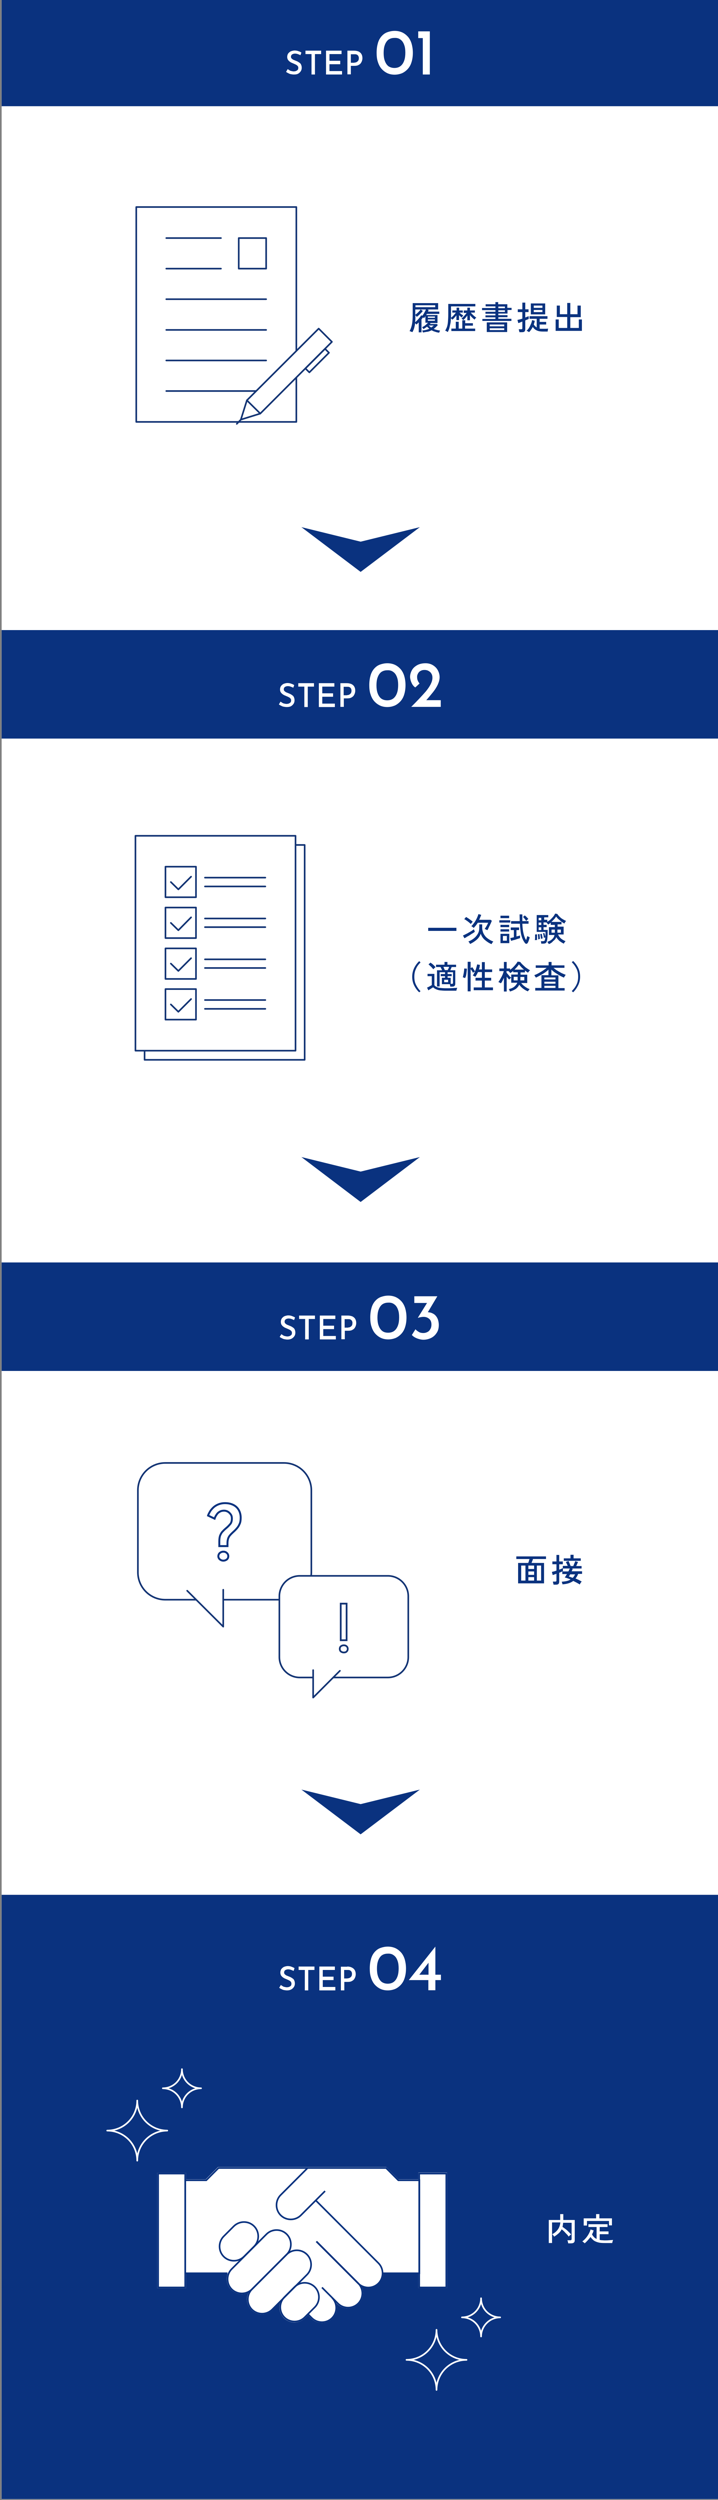 <?xml version="1.0" encoding="utf-8"?>
<!-- Generator: Adobe Illustrator 16.0.0, SVG Export Plug-In . SVG Version: 6.00 Build 0)  -->
<!DOCTYPE svg PUBLIC "-//W3C//DTD SVG 1.0//EN" "http://www.w3.org/TR/2001/REC-SVG-20010904/DTD/svg10.dtd">
<svg version="1.0" id="レイヤー_1" xmlns="http://www.w3.org/2000/svg" xmlns:xlink="http://www.w3.org/1999/xlink" x="0px"
	 y="0px" width="440px" height="1530px" viewBox="0 0 440 1530" enable-background="new 0 0 440 1530" xml:space="preserve">
<rect x="0" y="0" width="440" height="1530" fill="#808080" stroke="none"/>
<g>
	<defs>
		<rect id="SVGID_1_" width="440" height="1530"/>
	</defs>
	<clipPath id="SVGID_2_">
		<use xlink:href="#SVGID_1_"  overflow="visible"/>
	</clipPath>
	<g clip-path="url(#SVGID_2_)">
		<rect x="1" y="-1.4" fill="#FFFFFF" width="440" height="1530.9"/>
		<g>
			<g>
				<g>
					<path fill="#0A327F" d="M259.2,203.5c-0.1-0.2-0.1-0.4-0.2-0.6c-0.1-0.2-0.2-0.4-0.3-0.6c0.8-0.1,1.6-0.2,2.4-0.4
						c0.7-0.2,1.4-0.4,2-0.7c-0.2-0.2-0.5-0.4-0.7-0.6c-0.2-0.2-0.4-0.4-0.7-0.7c-0.6,0.5-1.4,1-2.2,1.5c-0.1-0.1-0.2-0.3-0.4-0.6
						s-0.3-0.4-0.5-0.5c0.8-0.4,1.5-0.8,2.1-1.3c0.6-0.5,1.1-1,1.6-1.5h-1.6v-4c-0.3,0.5-0.6,0.9-0.9,1.2c-0.1-0.1-0.3-0.3-0.6-0.5
						c-0.1,0.2-0.3,0.4-0.4,0.6s-0.3,0.4-0.5,0.6v8h-1.7v-6.1c-0.2,0.2-0.5,0.5-0.7,0.7s-0.5,0.4-0.7,0.6c-0.1-0.1-0.2-0.2-0.4-0.4
						c-0.2-0.2-0.3-0.3-0.4-0.4c-0.1,1.1-0.4,2.1-0.6,3c-0.3,0.9-0.6,1.7-1.1,2.5c-0.1-0.1-0.2-0.2-0.5-0.2
						c-0.2-0.1-0.4-0.2-0.7-0.3c-0.2-0.1-0.4-0.1-0.5-0.2c0.7-1.2,1.2-2.7,1.5-4.3c0.3-1.7,0.4-3.5,0.4-5.6v-7.2h15.6v3.9h-6.6
						l0.8,0.3c-0.1,0.1-0.1,0.3-0.2,0.5c-0.1,0.2-0.1,0.3-0.2,0.5h6.9v1.4h-7.6l-0.4,0.7h6.9v4.9h-4.2c-0.1,0.1-0.1,0.2-0.2,0.3
						c-0.1,0.1-0.2,0.2-0.2,0.3h4.2l0.6,0.6c-0.7,0.9-1.6,1.7-2.5,2.4c1.1,0.5,2.4,0.8,3.9,1c-0.1,0.1-0.2,0.3-0.3,0.6
						s-0.2,0.5-0.3,0.7c-0.9-0.1-1.8-0.3-2.5-0.6c-0.8-0.2-1.5-0.5-2.1-0.9c-0.7,0.4-1.5,0.7-2.3,0.9
						C261.1,203.1,260.2,203.3,259.2,203.5z M254.4,197.2c0.5-0.4,0.9-0.8,1.4-1.3s0.9-1,1.3-1.5c0.4-0.5,0.8-1,1-1.5l0.6,0.4
						c0.5-0.5,0.9-1.1,1.3-1.9c0.4-0.7,0.8-1.4,1-2h-6.5v3.2c0.6-0.4,1.2-0.9,1.8-1.5s1.1-1.2,1.5-1.7l1.3,0.9
						c-0.5,0.7-1.1,1.3-1.8,2s-1.3,1.2-1.9,1.6c-0.1-0.1-0.2-0.3-0.4-0.5c-0.2-0.2-0.3-0.4-0.5-0.5
						C254.6,194.4,254.6,195.9,254.4,197.2z M254.6,188h12.1v-1.2h-12.1V188z M262.2,194.5h4.3v-0.8h-4.3V194.5z M262.2,196.3h4.3
						v-0.8h-4.3V196.3z M264.3,200.4c0.3-0.2,0.6-0.4,0.8-0.6c0.3-0.2,0.5-0.4,0.7-0.6h-3.1c0.2,0.2,0.5,0.4,0.7,0.6
						C263.8,200.1,264,200.3,264.3,200.4z"/>
					<path fill="#0A327F" d="M274.4,203.2c-0.2-0.1-0.5-0.3-0.8-0.5c-0.3-0.2-0.6-0.3-0.8-0.3c0.4-0.7,0.8-1.5,1.1-2.3
						c0.3-0.9,0.5-1.9,0.6-3.2c0.1-1.3,0.2-2.8,0.2-4.7V186h16.6v1.5h-14.9v4.7c0,0.4,0,0.8,0,1.2s0,0.8,0,1.1
						c0.5-0.4,1-0.9,1.6-1.5c0.5-0.6,1-1.2,1.4-1.7h-2.2V190h2.6v-1.7h1.6v1.7h2.2v1.3h-2.1c0.3,0.3,0.8,0.6,1.2,1
						c0.5,0.3,0.9,0.6,1.2,0.8c-0.1,0.1-0.2,0.2-0.3,0.3c-0.1,0.2-0.2,0.3-0.4,0.5c-0.1,0.2-0.2,0.3-0.3,0.4
						c-0.2-0.2-0.5-0.4-0.8-0.7c-0.3-0.2-0.6-0.5-0.8-0.8v3.1h-1.6v-2.9c-0.4,0.5-0.8,1-1.2,1.4c-0.4,0.5-0.8,0.9-1.3,1.2
						c-0.1-0.1-0.2-0.2-0.4-0.4c-0.2-0.2-0.3-0.3-0.5-0.4c0,1.3-0.1,2.4-0.3,3.3c-0.2,0.9-0.4,1.8-0.6,2.6
						C275.2,201.6,274.8,202.4,274.4,203.2z M276.6,202.6v-1.5h2.7v-4.2h1.8v4.2h2.2V196h1.8v1.8h4.7v1.5H285v1.8h6.2v1.5H276.6z
						 M286.4,196v-2.9c-0.4,0.5-0.8,1-1.2,1.5c-0.4,0.5-0.9,0.9-1.3,1.3c-0.1-0.1-0.3-0.3-0.5-0.5c-0.2-0.2-0.4-0.4-0.6-0.5
						c0.4-0.3,0.8-0.6,1.1-1c0.4-0.4,0.8-0.8,1.1-1.2c0.4-0.4,0.7-0.9,1-1.2h-1.8V190h2.2v-1.7h1.6v1.7h3v1.3h-2.5
						c0.3,0.4,0.6,0.7,1,1.1s0.8,0.8,1.2,1.1s0.8,0.7,1.2,0.9c-0.1,0.1-0.2,0.2-0.4,0.3c-0.2,0.2-0.3,0.3-0.4,0.5
						c-0.1,0.2-0.2,0.3-0.3,0.4c-0.4-0.3-0.9-0.7-1.4-1.2c-0.5-0.5-1-1-1.4-1.6v3.2H286.4z"/>
					<path fill="#0A327F" d="M295.6,196.5v-1.3h8v-1h-6.1v-1.2h6.1v-1h-6.1v-1.2h6.1v-1h-8.2v-1.3h8.2v-1h-6v-1.3h6v-1.3h1.7v1.3
						h5.6v2.2h2.6v1.3H311v2.2h-5.6v1h5.6v1.2h-5.6v1h8v1.3H295.6z M298.3,203.2v-5.9h12.5v5.9H298.3z M300.1,199.7h8.9v-1.1h-8.9
						V199.7z M300.1,202h8.9v-1.1h-8.9V202z M305.4,188.6h4v-1h-4V188.6z M305.4,190.9h4v-1h-4V190.9z"/>
					<path fill="#0A327F" d="M318.3,203.3c0-0.2-0.1-0.6-0.2-0.9s-0.2-0.7-0.2-0.9h1.4c0.3,0,0.5,0,0.6-0.1c0.1-0.1,0.2-0.3,0.2-0.5
						v-4.1c-0.6,0.2-1.1,0.4-1.5,0.6s-0.8,0.3-1,0.3l-0.5-1.9c0.3-0.1,0.8-0.2,1.3-0.3s1.1-0.3,1.7-0.5V191h-2.8v-1.7h2.8v-4.1h1.8
						v4.1h2v1.7h-2v3.3c0.5-0.2,0.9-0.3,1.2-0.5c0.4-0.1,0.7-0.2,0.9-0.3v1.7c-0.2,0.1-0.5,0.2-0.9,0.4c-0.4,0.1-0.8,0.3-1.2,0.5
						v5.4c0,0.6-0.2,1.1-0.5,1.4c-0.3,0.3-0.9,0.4-1.6,0.4H318.3z M324.2,203.3c-0.1-0.1-0.4-0.3-0.7-0.5c-0.3-0.2-0.6-0.3-0.8-0.4
						c0.4-0.3,0.7-0.7,1.1-1.2s0.7-1.1,1-1.7c0.3-0.6,0.5-1.2,0.8-1.8c0.2-0.6,0.4-1.2,0.4-1.8l1.7,0.4c-0.1,0.8-0.3,1.5-0.6,2.2
						c0.2,0.4,0.5,0.8,0.8,1.1s0.7,0.6,1,0.8v-5.3h-4.4v-1.6h11v1.6h-4.8v1.9h4v1.6h-4v2.5c0.3,0.1,0.5,0.1,0.8,0.1
						c0.3,0,0.6,0,0.9,0c0.8,0,1.5,0,2.1,0c0.6,0,1.1-0.1,1.4-0.1c0,0.1-0.1,0.3-0.1,0.5c-0.1,0.2-0.1,0.5-0.1,0.7s-0.1,0.4-0.1,0.6
						h-3.1c-1.4,0-2.6-0.2-3.6-0.7c-1-0.4-1.8-1.2-2.4-2.1C325.8,201.4,325,202.5,324.2,203.3z M325.3,192.4v-6.7h8.8v6.7H325.3z
						 M327.1,188.4h5.3V187h-5.3V188.4z M327.1,191h5.3v-1.3h-5.3V191z"/>
					<path fill="#0A327F" d="M340.5,202.5v-7h1.9v5.2h5.2V194h-6.4V187h1.9v5.3h4.5v-6.9h1.9v6.9h4.4V187h2v7.1h-6.4v6.6h5.2v-5.2
						h1.9v7H340.5z"/>
				</g>
			</g>
			<g>
				<g>
					
						<rect x="83.5" y="126.7" fill="none" stroke="#133474" stroke-linecap="round" stroke-linejoin="round" stroke-miterlimit="10" width="98.1" height="131.5"/>
					
						<line fill="none" stroke="#133474" stroke-linecap="round" stroke-linejoin="round" stroke-miterlimit="10" x1="101.9" y1="145.7" x2="135.4" y2="145.7"/>
					
						<line fill="none" stroke="#133474" stroke-linecap="round" stroke-linejoin="round" stroke-miterlimit="10" x1="101.9" y1="164.4" x2="135.4" y2="164.4"/>
					
						<line fill="none" stroke="#133474" stroke-linecap="round" stroke-linejoin="round" stroke-miterlimit="10" x1="101.9" y1="183.1" x2="163.1" y2="183.1"/>
					
						<line fill="none" stroke="#133474" stroke-linecap="round" stroke-linejoin="round" stroke-miterlimit="10" x1="101.9" y1="201.9" x2="163.1" y2="201.9"/>
					
						<line fill="none" stroke="#133474" stroke-linecap="round" stroke-linejoin="round" stroke-miterlimit="10" x1="101.9" y1="220.6" x2="163.1" y2="220.6"/>
					
						<line fill="none" stroke="#133474" stroke-linecap="round" stroke-linejoin="round" stroke-miterlimit="10" x1="101.9" y1="239.3" x2="163.1" y2="239.3"/>
					
						<rect x="146.3" y="145.7" fill="none" stroke="#133474" stroke-linecap="round" stroke-linejoin="round" stroke-miterlimit="10" width="16.8" height="18.7"/>
				</g>
				<g>
					<polygon fill="#FFFFFF" stroke="#133474" stroke-linecap="round" stroke-linejoin="round" stroke-miterlimit="10" points="
						159.5,253.1 147.6,256.8 151.3,245 195.3,201.1 203.4,209.2 					"/>
					
						<line fill="none" stroke="#133474" stroke-linecap="round" stroke-linejoin="round" stroke-miterlimit="10" x1="147.6" y1="256.8" x2="145.1" y2="259.4"/>
					
						<rect x="192.6" y="212.2" transform="matrix(0.707 0.707 -0.707 0.707 213.048 -72.725)" fill="#FFFFFF" stroke="#133474" stroke-linecap="round" stroke-linejoin="round" stroke-miterlimit="10" width="3.4" height="17"/>
					
						<line fill="none" stroke="#133474" stroke-linecap="round" stroke-linejoin="round" stroke-miterlimit="10" x1="151.3" y1="245" x2="159.5" y2="253.1"/>
				</g>
			</g>
		</g>
		<g>
			<g>
				<g>
					<path fill="#0A327F" d="M262.4,569.7v-1.9h17.3v1.9H262.4z"/>
					<path fill="#0A327F" d="M284.6,574.2l-0.9-1.7c0.4-0.1,0.9-0.4,1.5-0.7s1.3-0.6,1.9-1c0.7-0.4,1.3-0.7,1.9-1.1
						c0.6-0.4,1-0.7,1.4-1l0.6,1.5c-0.4,0.3-0.8,0.7-1.4,1s-1.1,0.7-1.7,1.1c-0.6,0.4-1.2,0.7-1.8,1
						C285.7,573.7,285.1,573.9,284.6,574.2z M288.5,565.5c-0.3-0.3-0.7-0.7-1.2-1.1c-0.5-0.4-1-0.8-1.5-1.1
						c-0.5-0.4-0.9-0.6-1.3-0.8l1.1-1.3c0.3,0.1,0.6,0.3,1,0.6c0.4,0.2,0.8,0.5,1.2,0.8c0.4,0.3,0.8,0.6,1.1,0.8s0.6,0.5,0.8,0.7
						c-0.1,0.1-0.3,0.2-0.4,0.4c-0.2,0.2-0.3,0.4-0.5,0.6S288.6,565.4,288.5,565.5z M288.1,577.7c-0.1-0.1-0.2-0.3-0.3-0.5
						s-0.3-0.4-0.4-0.6s-0.3-0.3-0.4-0.4c1.3-0.5,2.5-1.2,3.5-2c1-0.8,1.8-1.8,2.4-2.9c0.6-1.1,0.8-2.3,0.8-3.6v-2h1.8v2
						c0,1.3,0.3,2.5,0.8,3.6c0.6,1.1,1.3,2.1,2.4,2.9c1,0.8,2.2,1.5,3.6,2c-0.1,0.1-0.2,0.3-0.4,0.5c-0.1,0.2-0.3,0.4-0.4,0.6
						c-0.1,0.2-0.2,0.4-0.3,0.5c-1.5-0.6-2.8-1.5-4-2.5s-2.1-2.3-2.6-3.9c-0.5,1.5-1.4,2.8-2.6,3.8
						C290.9,576.1,289.6,577,288.1,577.7z M298.6,569.3c-0.1-0.1-0.2-0.2-0.5-0.3s-0.4-0.2-0.6-0.3c-0.2-0.1-0.4-0.2-0.5-0.2
						c0.2-0.3,0.5-0.7,0.8-1.2c0.3-0.5,0.5-0.9,0.8-1.4c0.2-0.5,0.4-0.9,0.6-1.2h-6.4c-0.4,0.6-0.8,1.2-1.2,1.7
						c-0.4,0.5-0.9,1-1.3,1.5c-0.2-0.2-0.4-0.4-0.7-0.6c-0.3-0.2-0.5-0.4-0.8-0.5c0.5-0.4,1-1,1.4-1.6c0.5-0.6,0.9-1.2,1.3-1.9
						c0.4-0.7,0.7-1.3,1-2c0.3-0.7,0.5-1.3,0.7-1.9l1.7,0.5c-0.2,0.5-0.4,1-0.6,1.5s-0.4,1-0.7,1.5h7l0.8,0.6
						c-0.2,0.6-0.5,1.2-0.8,1.9s-0.7,1.4-1,2C299.3,568.2,299,568.8,298.6,569.3z"/>
					<path fill="#0A327F" d="M306,564.6v-1.4h6.7v1.4H306z M306.7,567.4v-1.4h5.3v1.4H306.7z M306.7,570.1v-1.4h5.3v1.4H306.7z
						 M306.7,577.2v-5.7h5.4v5.7H306.7z M306.7,561.9v-1.5h5.3v1.5H306.7z M308.2,575.7h2.4v-2.9h-2.4V575.7z M313.2,575.8l-0.5-1.7
						c0.2-0.1,0.5-0.1,0.9-0.2s0.8-0.2,1.3-0.3v-4.4H313v-1.6h5.1v1.6h-1.6v3.9c0.4-0.1,0.8-0.2,1.2-0.3c0.4-0.1,0.7-0.2,1-0.3v1.6
						c-0.3,0.1-0.7,0.3-1.2,0.4c-0.5,0.2-1,0.3-1.5,0.5c-0.5,0.2-1.1,0.3-1.5,0.4C313.9,575.6,313.5,575.7,313.2,575.8z M321.6,577
						c-0.6-0.8-1.1-1.7-1.5-2.7s-0.8-2.3-1-3.8c-0.2-1.5-0.4-3.2-0.5-5.2h-5.4v-1.6h5.3c0-1.3-0.1-2.6-0.1-4.1h1.7
						c0,1.4,0,2.8,0,4.1h3.8v1.6h-3.8c0.1,2.3,0.3,4.2,0.7,5.9c0.4,1.7,0.9,3.1,1.6,4.1c0.1-0.4,0.3-0.8,0.4-1.2s0.2-0.8,0.3-1.2
						c0.1,0.1,0.3,0.1,0.5,0.2c0.2,0.1,0.4,0.2,0.6,0.3c0.2,0.1,0.3,0.1,0.4,0.2c-0.1,0.6-0.3,1.2-0.5,1.8c-0.2,0.6-0.4,1.2-0.7,1.6
						c-0.2,0.4-0.5,0.6-0.9,0.6C322.2,577.6,321.9,577.4,321.6,577z M322.5,563.6c-0.2-0.2-0.4-0.5-0.6-0.8
						c-0.2-0.3-0.5-0.6-0.7-0.9s-0.5-0.5-0.7-0.7l1.1-1c0.2,0.2,0.5,0.5,0.8,0.7c0.3,0.3,0.5,0.6,0.8,0.8c0.2,0.3,0.4,0.5,0.6,0.7
						c-0.1,0.1-0.2,0.1-0.4,0.3c-0.2,0.1-0.3,0.3-0.5,0.4C322.7,563.4,322.6,563.5,322.5,563.6z"/>
					<path fill="#0A327F" d="M327.8,575.4c0-0.3,0-0.6,0.1-1.1c0-0.4,0-0.9,0-1.3s0-0.8,0-1.1l1.2-0.1c0,0.3,0,0.6,0,1.1
						c0,0.4,0,0.9,0,1.3c0,0.4,0,0.8,0,1.1c-0.1,0-0.3,0-0.6,0C328.2,575.3,328,575.3,327.8,575.4z M336.3,577.8
						c0-0.1-0.1-0.3-0.2-0.4c-0.1-0.2-0.2-0.4-0.4-0.6s-0.2-0.3-0.3-0.4c1.2-0.4,2.2-0.9,2.9-1.6c0.8-0.7,1.3-1.5,1.5-2.6h-3.4v-4.8
						h3.6V566h-2.5v-1.3c-0.3,0.2-0.5,0.4-0.8,0.6c-0.3,0.2-0.5,0.4-0.8,0.5c-0.1-0.1-0.1-0.2-0.3-0.4c-0.1-0.2-0.3-0.3-0.4-0.5
						c-0.1-0.2-0.3-0.3-0.4-0.4h-1.7v1.5h1.9v1.4h-1.9v1.7h2.5c0,0.7,0,1.5,0,2.3c0,0.8-0.1,1.5-0.1,2.2c-0.1,0.7-0.1,1.3-0.2,1.8
						c-0.2,0.8-0.4,1.4-0.8,1.7c-0.4,0.3-1,0.4-1.8,0.4h-1c0-0.2-0.1-0.5-0.1-0.8s-0.1-0.6-0.2-0.7h1.2c0.5,0,0.8-0.1,1-0.2
						c0.2-0.1,0.3-0.5,0.4-1c0-0.1,0.1-0.3,0.1-0.5c0-0.2,0-0.4,0.1-0.6c-0.1,0-0.3,0.1-0.5,0.1c-0.2,0.1-0.4,0.1-0.4,0.1
						c-0.1-0.4-0.1-0.8-0.2-1.4c-0.1-0.5-0.2-1-0.4-1.3l0.9-0.2c0.1,0.3,0.2,0.7,0.3,1.1c0.1,0.5,0.2,0.9,0.3,1.2c0-0.5,0-1,0.1-1.5
						c0-0.5,0-1,0-1.5h-5.4v-10.3h7.1v1.4h-2.5v1.5h1.9v1.2c0.6-0.3,1.3-0.8,1.9-1.3c0.6-0.6,1.2-1.2,1.7-1.8
						c0.5-0.6,0.9-1.3,1.2-1.9l1.3,0.2c0.4,0.6,0.8,1.1,1.4,1.7c0.6,0.6,1.2,1.1,1.9,1.5s1.4,0.8,2.1,1.1c-0.1,0.1-0.2,0.3-0.4,0.5
						c-0.1,0.2-0.3,0.4-0.4,0.6s-0.2,0.4-0.2,0.5c-0.6-0.3-1.2-0.7-1.9-1.2c-0.6-0.5-1.2-1-1.8-1.5c-0.6-0.5-1-1.1-1.4-1.6
						c-0.3,0.5-0.7,1.1-1.3,1.7c-0.5,0.6-1.1,1.1-1.6,1.6h6.2v1.5h-2.4v1.4h3.7v4.8H342c0.4,0.9,1,1.8,1.8,2.5
						c0.9,0.7,1.8,1.2,2.8,1.6c-0.1,0.1-0.2,0.2-0.4,0.4s-0.3,0.4-0.4,0.6c-0.1,0.2-0.2,0.4-0.3,0.5c-0.9-0.4-1.8-1-2.6-1.6
						c-0.8-0.7-1.5-1.5-2-2.4c-0.4,1-1,1.8-1.9,2.4C338.3,576.8,337.4,577.4,336.3,577.8z M329.8,574.9c0-0.3,0-0.6,0-1
						c0-0.4-0.1-0.8-0.1-1.2s-0.1-0.7-0.1-0.9l1-0.2c0,0.3,0.1,0.6,0.1,1c0,0.4,0.1,0.8,0.1,1.1c0,0.4,0.1,0.7,0.1,0.9
						c-0.1,0-0.3,0-0.5,0.1C330.1,574.8,329.9,574.9,329.8,574.9z M330.1,563.2h1.6v-1.5h-1.6V563.2z M330.1,566.1h1.6v-1.5h-1.6
						V566.1z M330.1,569.2h1.6v-1.7h-1.6V569.2z M331.5,574.5c0-0.3,0-0.6-0.1-0.9s-0.1-0.7-0.2-1.1c-0.1-0.3-0.1-0.6-0.2-0.8l1-0.2
						c0.1,0.2,0.1,0.5,0.2,0.9c0.1,0.4,0.1,0.7,0.2,1s0.1,0.6,0.1,0.9c0,0-0.1,0-0.3,0.1c-0.1,0-0.3,0.1-0.4,0.1
						S331.5,574.5,331.5,574.5z M338,570.8h2v-1.9h-2V570.8z M341.6,570.8h2.1v-1.9h-2.1V570.8z"/>
					<path fill="#0A327F" d="M256.9,607.3c-1.3-1.2-2.3-2.6-3.1-4.2c-0.8-1.6-1.2-3.4-1.2-5.3c0-1.9,0.4-3.7,1.2-5.4
						c0.8-1.6,1.8-3,3.1-4.2l0.8,0.8c-1.2,1.2-2.2,2.5-2.8,4c-0.7,1.4-1,3-1,4.8c0,1.8,0.3,3.4,1,4.8c0.7,1.4,1.6,2.8,2.8,4
						L256.9,607.3z"/>
					<path fill="#0A327F" d="M273.2,606.3c-1.4,0-2.5-0.1-3.5-0.2s-1.8-0.4-2.5-0.7c-0.7-0.3-1.3-0.7-1.8-1.2
						c-0.2,0.2-0.5,0.4-0.9,0.6c-0.4,0.2-0.7,0.5-1.1,0.7c-0.4,0.2-0.7,0.4-0.9,0.6l-0.8-1.7c0.2-0.1,0.5-0.2,0.9-0.4
						c0.4-0.2,0.7-0.4,1.1-0.6c0.4-0.2,0.6-0.4,0.9-0.5v-5.5H262V596h4.2v6.9c0.3,0.5,0.8,0.8,1.4,1.1c0.6,0.3,1.3,0.5,2.2,0.6
						c0.9,0.1,2,0.2,3.4,0.2c1.6,0,3,0,4.1-0.1c1.2-0.1,2.1-0.1,2.9-0.2c0,0.1-0.1,0.3-0.2,0.5c-0.1,0.2-0.1,0.5-0.2,0.7
						c-0.1,0.2-0.1,0.4-0.1,0.6c-0.3,0-0.8,0-1.3,0s-1.1,0-1.7,0c-0.6,0-1.2,0-1.9,0C274.4,606.3,273.8,606.3,273.2,606.3z
						 M265.5,593.2c-0.2-0.3-0.5-0.7-0.8-1c-0.3-0.4-0.7-0.7-1.1-1.1c-0.4-0.4-0.7-0.6-1-0.9l1.2-1.1c0.3,0.2,0.7,0.5,1.1,0.8
						s0.8,0.7,1.1,1c0.4,0.4,0.7,0.7,0.9,1c-0.1,0.1-0.2,0.2-0.4,0.3c-0.2,0.2-0.3,0.3-0.5,0.5C265.7,593,265.6,593.1,265.5,593.2z
						 M275.9,603.7c0-0.2-0.1-0.4-0.1-0.7s-0.1-0.5-0.2-0.7h-4.8v-3.9h1.9v-1h-2.6v-1.3h2.6V595h-3.3v8.7h-1.6v-9.9h3.1
						c-0.1-0.3-0.3-0.7-0.5-1.1s-0.3-0.7-0.5-0.9h-2.7v-1.4h5.2v-1.7h1.8v1.7h5.3v1.4h-2.7c-0.1,0.3-0.3,0.6-0.4,1
						c-0.2,0.4-0.3,0.7-0.5,1h3.1v8.3c0,0.6-0.2,1-0.5,1.3c-0.3,0.3-0.8,0.4-1.5,0.4H275.9z M272.6,593.7h1.7
						c0.1-0.2,0.3-0.6,0.5-0.9c0.2-0.4,0.3-0.7,0.4-1.1h-3.5c0.2,0.3,0.3,0.7,0.5,1.1C272.4,593.2,272.5,593.5,272.6,593.7z
						 M272.2,601.1h2.4v-1.5h-2.4V601.1z M276.1,602.1h0.7c0.3,0,0.5,0,0.6-0.1c0.1-0.1,0.2-0.3,0.2-0.5V595h-3.3v1.1h2.5v1.3h-2.5
						v1h1.9V602.1z"/>
					<path fill="#0A327F" d="M285.1,598.6c-0.1,0-0.2-0.1-0.5-0.2c-0.2-0.1-0.4-0.1-0.6-0.2c-0.2-0.1-0.3-0.1-0.4-0.1
						c0.1-0.3,0.2-0.7,0.3-1.2c0.1-0.5,0.2-1,0.3-1.5s0.1-1,0.2-1.5c0-0.5,0.1-0.9,0.1-1.2l1.6,0.1c0,0.5,0,1-0.1,1.5
						c-0.1,0.6-0.1,1.1-0.2,1.7c-0.1,0.6-0.2,1.1-0.3,1.5C285.2,598,285.1,598.4,285.1,598.6z M286.6,606.7v-18.1h1.8v3.9l1-0.6
						c0.3,0.4,0.6,0.8,0.9,1.3c0.3,0.5,0.6,0.9,0.8,1.2c0.3-0.7,0.6-1.4,0.8-2.2s0.4-1.4,0.5-2l1.7,0.3c-0.1,0.5-0.1,0.9-0.2,1.4
						s-0.2,0.9-0.4,1.4h1.8v-4.5h1.8v4.5h4.5v1.6h-4.5v3.5h3.9v1.7h-3.9v4.2h5v1.7h-11.8v-1.7h5v-4.2h-3.9v-1.7h3.9v-3.5h-2.4
						c-0.2,0.5-0.5,1.1-0.8,1.6c-0.3,0.5-0.5,0.9-0.8,1.3c-0.1-0.1-0.3-0.2-0.5-0.3s-0.4-0.2-0.6-0.3c-0.2-0.1-0.4-0.2-0.5-0.2
						c0.3-0.3,0.5-0.7,0.7-1.1c0.2-0.4,0.5-0.9,0.7-1.4l-1.3,0.8c-0.1-0.3-0.3-0.7-0.6-1.1s-0.5-0.8-0.8-1.1v13.6H286.6z"/>
					<path fill="#0A327F" d="M312.5,606.8c-0.1-0.2-0.2-0.5-0.3-0.8c-0.2-0.3-0.3-0.5-0.4-0.7c1.4-0.3,2.6-0.8,3.4-1.5
						c0.8-0.7,1.4-1.4,1.8-2.4h-3.7v-3.1c-0.1,0.1-0.2,0.2-0.4,0.3c-0.2,0.2-0.3,0.3-0.5,0.5c-0.2,0.2-0.3,0.3-0.4,0.4
						c-0.2-0.2-0.4-0.5-0.7-0.8c-0.3-0.3-0.5-0.7-0.8-1v9.1h-1.7v-8.4c-0.3,0.6-0.6,1.3-0.9,1.9c-0.3,0.6-0.6,1.1-1,1.5
						c-0.1-0.1-0.2-0.2-0.4-0.3s-0.4-0.2-0.6-0.3s-0.4-0.2-0.5-0.2c0.3-0.4,0.7-0.9,1-1.5c0.3-0.6,0.7-1.2,1-1.8
						c0.3-0.6,0.6-1.2,0.8-1.8c0.2-0.6,0.4-1.1,0.5-1.6H306v-1.6h2.8v-4h1.7v4h2.1v0.8c0.7-0.5,1.3-1,1.9-1.6
						c0.6-0.6,1.1-1.2,1.6-1.8c0.5-0.6,0.8-1.1,1.1-1.6l1.6,0.2c0.3,0.4,0.7,0.9,1.2,1.4c0.5,0.5,1,0.9,1.5,1.4s1.1,0.9,1.7,1.3
						s1.1,0.7,1.6,1c-0.1,0.1-0.2,0.2-0.4,0.4c-0.2,0.2-0.3,0.4-0.5,0.6s-0.3,0.4-0.3,0.5c-0.3-0.2-0.6-0.4-0.9-0.6
						c-0.3-0.2-0.6-0.5-1-0.7v1.1h-2.7v1.4h4.1v5.1h-3.7c0.6,0.8,1.4,1.6,2.3,2.2c0.9,0.7,1.9,1.2,2.9,1.5c-0.2,0.2-0.4,0.4-0.6,0.7
						c-0.2,0.3-0.4,0.5-0.5,0.7c-1.1-0.4-2-1-3-1.7c-0.9-0.7-1.7-1.5-2.3-2.4c-0.5,1.1-1.2,1.9-2.1,2.6
						C315.2,605.8,313.9,606.4,312.5,606.8z M313.3,598.3v-1.9h4v-1.4h-2.8v-0.8c-0.3,0.2-0.6,0.5-0.9,0.7c-0.3,0.2-0.6,0.4-0.9,0.6
						c-0.1-0.1-0.3-0.4-0.5-0.6s-0.4-0.5-0.6-0.6h-1.2v0.9c0.2,0.3,0.5,0.7,0.9,1.1c0.3,0.4,0.7,0.8,1,1.2S313,598.1,313.3,598.3z
						 M314.9,600h2.3c0-0.1,0-0.2,0-0.4c0-0.1,0-0.2,0-0.4v-1.4h-2.4V600z M315.3,593.4h5.8c-0.6-0.5-1.2-1-1.7-1.6
						c-0.6-0.6-1-1.1-1.4-1.6c-0.3,0.5-0.7,1-1.2,1.6C316.3,592.3,315.8,592.9,315.3,593.4z M318.9,600h2.4v-2.1h-2.4v1.4
						c0,0.1,0,0.2,0,0.4S318.9,599.8,318.9,600z"/>
					<path fill="#0A327F" d="M328,606.1v-1.5h3.8v-7.8h4.3v-3.4c-1,1-2.2,1.9-3.6,2.7s-2.8,1.6-4.1,2.2c-0.1-0.1-0.1-0.3-0.3-0.5
						s-0.3-0.4-0.4-0.6c-0.1-0.2-0.2-0.3-0.3-0.4c0.8-0.3,1.7-0.7,2.6-1.2c0.9-0.5,1.8-1,2.7-1.6c0.9-0.6,1.6-1.1,2.3-1.7h-6.7v-1.5
						h7.9v-2.1h1.8v2.1h7.9v1.5h-6.7c0.7,0.6,1.4,1.2,2.3,1.7c0.8,0.5,1.7,1,2.6,1.5c0.9,0.4,1.8,0.8,2.6,1.1
						c-0.1,0.1-0.2,0.2-0.4,0.5c-0.1,0.2-0.3,0.4-0.4,0.6c-0.1,0.2-0.2,0.4-0.3,0.6c-1.4-0.6-2.8-1.3-4.1-2.2
						c-1.4-0.8-2.6-1.7-3.6-2.7v3.5h4.3v7.8h3.8v1.5H328z M333.6,599.4h6.8v-1.2h-6.8V599.4z M333.6,602h6.8v-1.2h-6.8V602z
						 M333.6,604.6h6.8v-1.3h-6.8V604.6z"/>
					<path fill="#0A327F" d="M351.2,607.3l-0.8-0.8c1.2-1.2,2.2-2.5,2.9-4c0.7-1.4,1-3,1-4.8c0-1.8-0.3-3.4-1-4.8
						c-0.7-1.4-1.6-2.8-2.9-4l0.8-0.8c1.3,1.2,2.3,2.6,3.1,4.2s1.2,3.4,1.2,5.4c0,1.9-0.4,3.7-1.2,5.3S352.5,606.1,351.2,607.3z"/>
				</g>
			</g>
			<g>
				
					<rect x="88.6" y="517.1" fill="none" stroke="#133474" stroke-linecap="round" stroke-linejoin="round" stroke-miterlimit="10" width="98.1" height="131.5"/>
				
					<rect x="83" y="511.5" fill="#FFFFFF" stroke="#133474" stroke-linecap="round" stroke-linejoin="round" stroke-miterlimit="10" width="98.1" height="131.5"/>
				<g>
					
						<rect x="101.4" y="530.4" fill="none" stroke="#133474" stroke-linecap="round" stroke-linejoin="round" stroke-miterlimit="10" width="18.7" height="18.7"/>
					<polyline fill="none" stroke="#133474" stroke-linecap="round" stroke-linejoin="round" stroke-miterlimit="10" points="
						104.7,539.8 109.3,544.3 117.1,536.5 					"/>
				</g>
				<g>
					
						<rect x="101.4" y="555.4" fill="none" stroke="#133474" stroke-linecap="round" stroke-linejoin="round" stroke-miterlimit="10" width="18.7" height="18.7"/>
					<polyline fill="none" stroke="#133474" stroke-linecap="round" stroke-linejoin="round" stroke-miterlimit="10" points="
						104.7,564.8 109.3,569.3 117.1,561.4 					"/>
				</g>
				<g>
					
						<rect x="101.4" y="580.4" fill="none" stroke="#133474" stroke-linecap="round" stroke-linejoin="round" stroke-miterlimit="10" width="18.7" height="18.7"/>
					<polyline fill="none" stroke="#133474" stroke-linecap="round" stroke-linejoin="round" stroke-miterlimit="10" points="
						104.7,589.7 109.3,594.2 117.1,586.4 					"/>
				</g>
				<g>
					
						<rect x="101.4" y="605.3" fill="none" stroke="#133474" stroke-linecap="round" stroke-linejoin="round" stroke-miterlimit="10" width="18.7" height="18.7"/>
					<polyline fill="none" stroke="#133474" stroke-linecap="round" stroke-linejoin="round" stroke-miterlimit="10" points="
						104.7,614.7 109.3,619.2 117.1,611.4 					"/>
				</g>
				<g>
					
						<line fill="none" stroke="#133474" stroke-linecap="round" stroke-linejoin="round" stroke-miterlimit="10" x1="125.6" y1="567.4" x2="162.6" y2="567.4"/>
					
						<line fill="none" stroke="#133474" stroke-linecap="round" stroke-linejoin="round" stroke-miterlimit="10" x1="125.6" y1="562.1" x2="162.6" y2="562.1"/>
				</g>
				<g>
					
						<line fill="none" stroke="#133474" stroke-linecap="round" stroke-linejoin="round" stroke-miterlimit="10" x1="125.6" y1="542.5" x2="162.6" y2="542.5"/>
					
						<line fill="none" stroke="#133474" stroke-linecap="round" stroke-linejoin="round" stroke-miterlimit="10" x1="125.6" y1="537.1" x2="162.6" y2="537.1"/>
				</g>
				<g>
					
						<line fill="none" stroke="#133474" stroke-linecap="round" stroke-linejoin="round" stroke-miterlimit="10" x1="125.6" y1="592.4" x2="162.6" y2="592.4"/>
					
						<line fill="none" stroke="#133474" stroke-linecap="round" stroke-linejoin="round" stroke-miterlimit="10" x1="125.6" y1="587.1" x2="162.6" y2="587.1"/>
				</g>
				<g>
					
						<line fill="none" stroke="#133474" stroke-linecap="round" stroke-linejoin="round" stroke-miterlimit="10" x1="125.6" y1="617.4" x2="162.6" y2="617.4"/>
					
						<line fill="none" stroke="#133474" stroke-linecap="round" stroke-linejoin="round" stroke-miterlimit="10" x1="125.6" y1="612" x2="162.6" y2="612"/>
				</g>
			</g>
		</g>
		<g>
			<g>
				<g>
					<path fill="#0A327F" d="M317.5,969v-12.5h6.2c0.1-0.3,0.3-0.7,0.4-1.2s0.3-0.9,0.4-1.2h-8.1v-1.6h18.2v1.6h-8
						c-0.1,0.4-0.2,0.8-0.4,1.2c-0.2,0.4-0.3,0.9-0.5,1.2h7.7V969H317.5z M319.4,967.3h2.6v-9.2h-2.6V967.3z M323.8,960.2h3.5v-2.1
						h-3.5V960.2z M323.8,963.8h3.5v-2.1h-3.5V963.8z M323.8,967.3h3.5v-2.1h-3.5V967.3z M329,967.3h2.6v-9.2H329V967.3z"/>
					<path fill="#0A327F" d="M339.2,969.7c0-0.2-0.1-0.5-0.2-0.9c-0.1-0.4-0.2-0.7-0.2-0.9h1.4c0.3,0,0.5,0,0.6-0.1
						c0.1-0.1,0.2-0.3,0.2-0.5v-4.2c-0.5,0.2-1,0.4-1.4,0.5c-0.4,0.2-0.7,0.3-0.9,0.3l-0.5-1.9c0.3-0.1,0.7-0.2,1.2-0.3
						s1-0.3,1.6-0.5v-3.9h-2.5v-1.7h2.5v-4h1.7v4h2.2v1.7h-2.2v3.3c0.5-0.2,0.9-0.3,1.3-0.5s0.7-0.3,0.9-0.4v-1.4h3
						c-0.2-0.4-0.3-0.8-0.6-1.3c-0.2-0.5-0.4-0.8-0.5-1.1l1.6-0.6c0.1,0.2,0.2,0.5,0.4,0.9s0.3,0.8,0.5,1.2s0.3,0.7,0.4,1h1.6
						c0.1-0.3,0.3-0.6,0.4-1c0.2-0.4,0.3-0.8,0.5-1.1c0.1-0.4,0.3-0.7,0.3-0.9l1.7,0.5c-0.1,0.3-0.3,0.7-0.5,1.2
						c-0.2,0.5-0.4,0.9-0.6,1.3h3.3v1.5H345v1.6c-0.2,0.1-0.5,0.2-0.9,0.4s-0.9,0.4-1.4,0.6v5.5c0,0.6-0.2,1.1-0.5,1.4
						c-0.3,0.3-0.9,0.4-1.6,0.4H339.2z M355.3,969.7c-1.2-0.8-2.6-1.5-4-2.2c-1.5,1.2-3.7,1.9-6.6,2.1c0-0.1-0.1-0.3-0.1-0.5
						c-0.1-0.2-0.1-0.4-0.2-0.6s-0.1-0.4-0.2-0.5c1.1-0.1,2-0.2,3-0.4c0.9-0.2,1.7-0.5,2.4-1c-0.6-0.3-1.2-0.5-1.8-0.7
						c-0.6-0.2-1.2-0.4-1.7-0.5c0.2-0.3,0.4-0.6,0.6-0.9c0.2-0.4,0.5-0.7,0.7-1.2h-2.8v-1.6h3.7c0.2-0.4,0.4-0.8,0.6-1.2
						s0.3-0.7,0.4-0.9l1.7,0.5c-0.1,0.2-0.2,0.5-0.3,0.7c-0.1,0.3-0.3,0.5-0.4,0.8h6.4v1.6h-2.4c-0.4,1.1-1,2.1-1.6,2.8
						c0.7,0.3,1.3,0.6,2,0.9c0.6,0.3,1.2,0.7,1.8,1c-0.1,0.1-0.2,0.2-0.4,0.4c-0.1,0.2-0.3,0.4-0.4,0.6
						C355.4,969.5,355.3,969.6,355.3,969.7z M345.5,955.2v-1.5h4.1v-2.2h1.9v2.2h4.4v1.5H345.5z M351,965.6c0.6-0.6,1-1.3,1.4-2.1
						h-3c-0.1,0.2-0.3,0.5-0.4,0.7c-0.1,0.2-0.3,0.4-0.4,0.6c0.4,0.1,0.7,0.2,1.2,0.4S350.5,965.5,351,965.6z"/>
				</g>
			</g>
			<g>
				<path fill="#FFFFFF" stroke="#133474" stroke-linecap="round" stroke-linejoin="round" stroke-miterlimit="10" d="M174,979
					h-72.7c-9.3,0-16.8-7.5-16.8-16.8v-50.1c0-9.3,7.5-16.8,16.8-16.8H174c9.3,0,16.8,7.5,16.8,16.8v50.1
					C190.8,971.5,183.2,979,174,979z"/>
				<polyline fill="#FFFFFF" stroke="#133474" stroke-linecap="round" stroke-linejoin="round" stroke-miterlimit="10" points="
					114.7,973.5 136.8,995.5 136.8,972.9 				"/>
				<g>
					<path fill="#FFFFFF" stroke="#133474" stroke-linecap="round" stroke-linejoin="round" stroke-miterlimit="10" d="
						M183.7,1026.6h54c6.9,0,12.5-5.6,12.5-12.5v-37.2c0-6.9-5.6-12.5-12.5-12.5h-54c-6.9,0-12.5,5.6-12.5,12.5v37.2
						C171.2,1021,176.8,1026.6,183.7,1026.6z"/>
					<polyline fill="#FFFFFF" stroke="#133474" stroke-linecap="round" stroke-linejoin="round" stroke-miterlimit="10" points="
						208.3,1022.5 191.9,1038.9 191.9,1022.1 					"/>
				</g>
				<g>
					<g>
						<path fill="none" stroke="#0A327F" stroke-width="1.189" stroke-miterlimit="10" d="M134.4,946.2v-2.9c0-1.6,0.2-2.9,0.6-3.8
							s0.9-1.8,1.6-2.4c0.6-0.7,1.3-1.3,2-1.9c1-0.8,1.8-1.7,2.5-2.5s1-2,1-3.4c0-1-0.2-1.8-0.7-2.5c-0.5-0.7-1.1-1.3-1.8-1.7
							c-0.7-0.4-1.5-0.6-2.3-0.6c-1,0-1.9,0.2-2.7,0.7c-0.8,0.4-1.4,1-1.9,1.8c-0.5,0.7-0.9,1.5-1.2,2.4l-4-1.9
							c0.2-0.7,0.6-1.4,1.1-2.3s1.2-1.7,2-2.5c0.8-0.8,1.9-1.5,3.1-2c1.2-0.5,2.6-0.8,4.2-0.8c1.8,0,3.4,0.3,4.9,1s2.6,1.7,3.4,3
							s1.3,3,1.3,4.9c0,1.6-0.2,2.9-0.7,3.9c-0.4,1-1,1.9-1.7,2.7c-0.7,0.8-1.4,1.5-2.2,2.2c-0.6,0.6-1.2,1.1-1.7,1.7
							c-0.6,0.6-1,1.3-1.3,2c-0.3,0.8-0.5,1.8-0.5,3.1v1.8H134.4z M136.9,955.1c-0.9,0-1.6-0.3-2.2-0.8c-0.6-0.5-0.9-1.2-0.9-1.9
							s0.3-1.5,0.9-2c0.6-0.5,1.3-0.8,2.2-0.8c0.9,0,1.6,0.3,2.1,0.8c0.6,0.5,0.9,1.2,0.9,2s-0.3,1.4-0.8,1.9
							C138.5,954.8,137.7,955.1,136.9,955.1z"/>
					</g>
				</g>
				<g>
					<path fill="#FFFFFF" stroke="#133474" stroke-width="1.069" stroke-miterlimit="10" d="M210.7,1011.3c-0.7,0-1.3-0.2-1.8-0.6
						c-0.5-0.4-0.7-1-0.7-1.6s0.2-1.2,0.7-1.6c0.5-0.4,1.1-0.6,1.8-0.6c0.7,0,1.3,0.2,1.7,0.6c0.5,0.4,0.7,1,0.7,1.6
						s-0.2,1.2-0.7,1.6C212.1,1011.1,211.5,1011.3,210.7,1011.3z M208.8,981.4h3.6v22.4h-3.6V981.4z"/>
				</g>
			</g>
		</g>
		<polygon fill="#0A327F" points="221,331.5 184.7,322.6 221,350 257.3,322.6 		"/>
		<polygon fill="#0A327F" points="221,717 184.7,708.1 221,735.6 257.3,708.1 		"/>
		<polygon fill="#0A327F" points="221,1104.1 184.7,1095.2 221,1122.6 257.3,1095.2 		"/>
		<rect x="1" y="-1.4" fill="#0A327F" width="440" height="66.4"/>
		<g>
			<path fill="#FFFFFF" d="M184.1,33.8c-0.5-0.3-1.1-0.5-1.6-0.7c-0.6-0.2-1.2-0.3-1.7-0.3c-0.7,0-1.3,0.2-1.8,0.5
				c-0.4,0.3-0.7,0.8-0.7,1.4c0,0.4,0.1,0.8,0.4,1.1s0.7,0.6,1.1,0.8c0.5,0.2,1,0.4,1.5,0.6c0.4,0.2,0.9,0.3,1.3,0.6
				c0.4,0.2,0.8,0.5,1.2,0.8c0.4,0.3,0.6,0.7,0.8,1.2c0.2,0.5,0.3,1,0.3,1.7c0,0.8-0.2,1.5-0.6,2.1c-0.4,0.6-0.9,1.1-1.6,1.5
				c-0.7,0.4-1.6,0.5-2.6,0.5c-0.6,0-1.2-0.1-1.8-0.2s-1.1-0.3-1.6-0.6c-0.5-0.2-1-0.5-1.4-0.8l1-1.7c0.3,0.2,0.7,0.4,1.1,0.7
				s0.8,0.4,1.3,0.5c0.4,0.1,0.9,0.2,1.3,0.2c0.4,0,0.9-0.1,1.3-0.2c0.4-0.2,0.8-0.4,1.1-0.7c0.3-0.3,0.4-0.8,0.4-1.3
				c0-0.5-0.1-0.8-0.4-1.1c-0.2-0.3-0.6-0.6-1-0.8c-0.4-0.2-0.8-0.4-1.3-0.6c-0.5-0.2-0.9-0.4-1.4-0.6s-0.9-0.5-1.3-0.8
				c-0.4-0.3-0.7-0.7-1-1.1c-0.2-0.4-0.4-1-0.4-1.6c0-0.8,0.2-1.5,0.5-2c0.4-0.6,0.9-1,1.5-1.4c0.7-0.3,1.4-0.5,2.3-0.6
				c1,0,1.8,0.1,2.5,0.4c0.7,0.2,1.4,0.5,1.9,0.9L184.1,33.8z"/>
			<path fill="#FFFFFF" d="M187.1,31h9.7v2.1H193v12.5h-2.1V33.1h-3.7V31z"/>
			<path fill="#FFFFFF" d="M199.8,31h9.5v2.1h-7.4v4.1h6.6v2.1h-6.6v4.2h7.7v2.1h-9.8V31z"/>
			<path fill="#FFFFFF" d="M216.9,31c1.1,0,2,0.2,2.8,0.5c0.8,0.4,1.4,0.9,1.8,1.6c0.4,0.7,0.6,1.5,0.6,2.5c0,0.6-0.1,1.1-0.3,1.7
				c-0.2,0.6-0.5,1.1-0.8,1.5s-0.9,0.8-1.5,1.1s-1.4,0.4-2.3,0.4H215v5.2h-2.1V31H216.9z M217.2,38.3c0.5,0,1-0.1,1.3-0.3
				c0.4-0.2,0.6-0.4,0.9-0.7c0.2-0.3,0.4-0.6,0.4-0.9c0.1-0.3,0.1-0.6,0.1-0.8c0-0.3,0-0.5-0.1-0.8s-0.2-0.6-0.4-0.8
				c-0.2-0.3-0.5-0.5-0.8-0.6c-0.3-0.2-0.8-0.2-1.3-0.2H215v5.2H217.2z"/>
			<path fill="#FFFFFF" d="M241.8,45.7c-1.6,0-3.1-0.3-4.4-0.9c-1.3-0.6-2.5-1.5-3.5-2.6s-1.8-2.6-2.3-4.2c-0.6-1.7-0.8-3.6-0.8-5.7
				c0-2.3,0.3-4.3,0.8-6c0.5-1.7,1.3-3.1,2.3-4.2c1-1.1,2.1-1.9,3.5-2.4c1.4-0.5,2.9-0.8,4.5-0.8c1.6,0,3.1,0.3,4.5,0.9
				c1.3,0.6,2.5,1.5,3.5,2.6c1,1.1,1.8,2.6,2.3,4.2c0.5,1.7,0.8,3.6,0.8,5.7c0,2.2-0.3,4.1-0.8,5.7c-0.5,1.7-1.3,3.1-2.3,4.2
				c-1,1.1-2.2,2-3.5,2.6C244.9,45.4,243.4,45.7,241.8,45.7z M241.7,41.6c1.5,0,2.8-0.4,3.8-1.2c1-0.8,1.7-1.9,2.2-3.3
				c0.5-1.4,0.7-3.1,0.7-4.9c0-1.8-0.2-3.4-0.7-4.7c-0.5-1.4-1.2-2.5-2.2-3.2c-1-0.8-2.2-1.2-3.8-1.1c-1.5,0-2.7,0.4-3.7,1.1
				c-1,0.8-1.7,1.9-2.2,3.3c-0.5,1.4-0.7,3-0.7,4.8c0,1.8,0.2,3.4,0.7,4.8c0.5,1.4,1.2,2.5,2.2,3.3C239,41.2,240.3,41.6,241.7,41.6z
				"/>
			<path fill="#FFFFFF" d="M256.3,19.2h7.1v26.4h-4.3V23.3h-2.8V19.2z"/>
		</g>
		<rect x="1" y="65" fill="none" width="440" height="256.1"/>
		<rect x="1" y="385.6" fill="#0A327F" width="440" height="66.4"/>
		<g>
			<path fill="#FFFFFF" d="M179.7,420.9c-0.5-0.3-1.1-0.5-1.6-0.7c-0.6-0.2-1.2-0.3-1.7-0.3c-0.7,0-1.3,0.2-1.8,0.5
				c-0.4,0.3-0.7,0.8-0.7,1.4c0,0.4,0.1,0.8,0.4,1.1s0.7,0.6,1.1,0.8c0.5,0.2,1,0.4,1.5,0.6c0.4,0.2,0.9,0.3,1.3,0.6
				c0.4,0.2,0.8,0.5,1.2,0.8c0.4,0.3,0.6,0.7,0.8,1.2c0.2,0.5,0.3,1,0.3,1.7c0,0.8-0.2,1.5-0.6,2.1c-0.4,0.6-0.9,1.1-1.6,1.5
				c-0.7,0.4-1.6,0.5-2.6,0.5c-0.6,0-1.2-0.1-1.8-0.2s-1.1-0.3-1.6-0.6c-0.5-0.2-1-0.5-1.4-0.8l1-1.7c0.3,0.2,0.7,0.4,1.1,0.7
				s0.8,0.4,1.3,0.5c0.4,0.1,0.9,0.2,1.3,0.2c0.4,0,0.9-0.1,1.3-0.2c0.4-0.2,0.8-0.4,1.1-0.7c0.3-0.3,0.4-0.8,0.4-1.3
				c0-0.5-0.1-0.8-0.4-1.1c-0.2-0.3-0.6-0.6-1-0.8c-0.4-0.2-0.8-0.4-1.3-0.6c-0.5-0.2-0.9-0.4-1.4-0.6s-0.9-0.5-1.3-0.8
				c-0.4-0.3-0.7-0.7-1-1.1c-0.2-0.4-0.4-1-0.4-1.6c0-0.8,0.2-1.5,0.5-2c0.4-0.6,0.9-1,1.5-1.4c0.7-0.3,1.4-0.5,2.3-0.6
				c1,0,1.8,0.1,2.5,0.4c0.7,0.2,1.4,0.5,1.9,0.9L179.7,420.9z"/>
			<path fill="#FFFFFF" d="M182.7,418.1h9.7v2.1h-3.8v12.5h-2.1v-12.5h-3.7V418.1z"/>
			<path fill="#FFFFFF" d="M195.4,418.1h9.5v2.1h-7.4v4.1h6.6v2.1h-6.6v4.2h7.7v2.1h-9.8V418.1z"/>
			<path fill="#FFFFFF" d="M212.5,418.1c1.1,0,2,0.2,2.8,0.5c0.8,0.4,1.4,0.9,1.8,1.6c0.4,0.7,0.6,1.5,0.6,2.5
				c0,0.6-0.1,1.1-0.3,1.7c-0.2,0.6-0.5,1.1-0.8,1.5s-0.9,0.8-1.5,1.1s-1.4,0.4-2.3,0.4h-2.1v5.2h-2.1v-14.5H212.5z M212.7,425.4
				c0.5,0,1-0.1,1.3-0.3c0.4-0.2,0.6-0.4,0.9-0.7c0.2-0.3,0.4-0.6,0.4-0.9c0.1-0.3,0.1-0.6,0.1-0.8c0-0.3,0-0.5-0.1-0.8
				s-0.2-0.6-0.4-0.8c-0.2-0.3-0.5-0.5-0.8-0.6c-0.3-0.2-0.8-0.2-1.3-0.2h-2.2v5.2H212.7z"/>
			<path fill="#FFFFFF" d="M237.3,432.7c-1.6,0-3.1-0.3-4.4-0.9c-1.3-0.6-2.5-1.5-3.5-2.6s-1.8-2.6-2.3-4.2
				c-0.6-1.7-0.8-3.6-0.8-5.7c0-2.3,0.3-4.3,0.8-6c0.5-1.7,1.3-3.1,2.3-4.2c1-1.1,2.1-1.9,3.5-2.4c1.4-0.5,2.9-0.8,4.5-0.8
				c1.6,0,3.1,0.3,4.5,0.9c1.3,0.6,2.5,1.5,3.5,2.6c1,1.1,1.8,2.6,2.3,4.2c0.5,1.7,0.8,3.6,0.8,5.7c0,2.2-0.3,4.1-0.8,5.7
				c-0.5,1.7-1.3,3.1-2.3,4.2c-1,1.1-2.2,2-3.5,2.6C240.4,432.4,239,432.7,237.3,432.7z M237.3,428.6c1.5,0,2.8-0.4,3.8-1.2
				c1-0.8,1.7-1.9,2.2-3.3c0.5-1.4,0.7-3.1,0.7-4.9c0-1.8-0.2-3.4-0.7-4.7c-0.5-1.4-1.2-2.5-2.2-3.2c-1-0.8-2.2-1.2-3.8-1.1
				c-1.5,0-2.7,0.4-3.7,1.1c-1,0.8-1.7,1.9-2.2,3.3c-0.5,1.4-0.7,3-0.7,4.8c0,1.8,0.2,3.4,0.7,4.8c0.5,1.4,1.2,2.5,2.2,3.3
				C234.6,428.2,235.8,428.6,237.3,428.6z"/>
			<path fill="#FFFFFF" d="M252,432.6c1.7-1.7,3.3-3.3,4.8-4.9c1.5-1.6,2.9-3.1,4.2-4.6c1.2-1.5,2.2-2.9,2.9-4.3
				c0.7-1.4,1.1-2.7,1.1-4c0-0.8-0.1-1.5-0.4-2.1c-0.3-0.6-0.6-1.1-1.1-1.5c-0.5-0.4-1-0.7-1.5-0.9c-0.6-0.2-1.2-0.3-1.8-0.3
				c-0.8,0-1.5,0.1-2.1,0.4c-0.6,0.3-1.1,0.6-1.4,1c-0.4,0.4-0.6,0.9-0.8,1.3c-0.2,0.5-0.3,1-0.3,1.4c0,0.9,0.1,1.7,0.4,2.4
				c0.3,0.7,0.7,1.3,1.1,1.8l-2.6,2.4c-0.7-0.4-1.2-1-1.7-1.7c-0.5-0.8-0.8-1.6-1.1-2.4c-0.2-0.9-0.4-1.6-0.4-2.3
				c0-1.5,0.4-2.8,1.1-4.1c0.7-1.3,1.8-2.3,3.2-3.1c1.4-0.8,3.2-1.2,5.2-1.2c1.7,0,3.2,0.4,4.5,1.2s2.3,1.8,3,3.1
				c0.7,1.3,1.1,2.7,1.1,4.2c0,1.3-0.3,2.6-0.8,3.8c-0.5,1.3-1.2,2.5-2,3.7c-0.8,1.2-1.8,2.4-2.8,3.6c-1,1.2-2,2.4-3.1,3.6l-1.9-0.6
				h11.3v4.1H252z"/>
		</g>
		<rect x="1" y="452" fill="none" width="440" height="256.1"/>
		<rect x="1" y="772.6" fill="#0A327F" width="440" height="66.4"/>
		<g>
			<path fill="#FFFFFF" d="M180.2,807.9c-0.5-0.3-1.1-0.5-1.6-0.7s-1.2-0.3-1.7-0.3c-0.7,0-1.3,0.2-1.8,0.5
				c-0.4,0.3-0.7,0.8-0.7,1.4c0,0.4,0.1,0.8,0.4,1.1s0.7,0.6,1.1,0.8c0.5,0.2,1,0.4,1.5,0.6c0.4,0.2,0.9,0.3,1.3,0.6
				c0.4,0.2,0.8,0.5,1.2,0.8c0.4,0.3,0.6,0.7,0.8,1.2c0.2,0.5,0.3,1.1,0.3,1.7c0,0.8-0.2,1.5-0.6,2.1c-0.4,0.6-0.9,1.1-1.6,1.5
				c-0.7,0.4-1.6,0.6-2.6,0.6c-0.6,0-1.2-0.1-1.8-0.2c-0.6-0.1-1.1-0.3-1.6-0.6c-0.5-0.2-1-0.5-1.4-0.8l1-1.7
				c0.3,0.2,0.7,0.4,1.1,0.7s0.8,0.4,1.3,0.5c0.4,0.1,0.9,0.2,1.3,0.2c0.4,0,0.9-0.1,1.3-0.2c0.4-0.2,0.8-0.4,1.1-0.7
				s0.4-0.8,0.4-1.3c0-0.5-0.1-0.8-0.4-1.1c-0.2-0.3-0.6-0.6-1-0.8c-0.4-0.2-0.8-0.4-1.3-0.6c-0.5-0.2-0.9-0.4-1.4-0.6
				s-0.9-0.5-1.3-0.8c-0.4-0.3-0.7-0.7-1-1.1c-0.2-0.4-0.4-1-0.4-1.7c0-0.8,0.2-1.4,0.5-2c0.4-0.6,0.9-1,1.5-1.4
				c0.7-0.3,1.4-0.5,2.3-0.6c1,0,1.8,0.1,2.5,0.4s1.4,0.5,1.9,0.9L180.2,807.9z"/>
			<path fill="#FFFFFF" d="M183.3,805.1h9.7v2.1h-3.8v12.5H187v-12.5h-3.7V805.1z"/>
			<path fill="#FFFFFF" d="M196,805.1h9.5v2.1h-7.4v4.1h6.6v2.1h-6.6v4.2h7.7v2.1H196V805.1z"/>
			<path fill="#FFFFFF" d="M213.1,805.1c1.1,0,2,0.2,2.8,0.5c0.8,0.4,1.4,0.9,1.8,1.6c0.4,0.7,0.6,1.5,0.6,2.5
				c0,0.6-0.1,1.1-0.3,1.7c-0.2,0.6-0.5,1.1-0.8,1.5c-0.4,0.5-0.9,0.8-1.5,1.1s-1.4,0.4-2.3,0.4h-2.1v5.2h-2.1v-14.5H213.1z
				 M213.3,812.4c0.5,0,1-0.1,1.3-0.3c0.4-0.2,0.6-0.4,0.9-0.7c0.2-0.3,0.4-0.6,0.4-0.9s0.1-0.6,0.1-0.8c0-0.3,0-0.5-0.1-0.8
				c-0.1-0.3-0.2-0.6-0.4-0.8s-0.5-0.5-0.8-0.6c-0.3-0.2-0.8-0.2-1.3-0.2h-2.2v5.2H213.3z"/>
			<path fill="#FFFFFF" d="M237.9,819.7c-1.6,0-3.1-0.3-4.4-0.9c-1.3-0.6-2.5-1.5-3.5-2.6s-1.8-2.6-2.3-4.2
				c-0.6-1.7-0.8-3.6-0.8-5.7c0-2.3,0.3-4.3,0.8-6c0.5-1.7,1.3-3.1,2.3-4.2s2.1-1.9,3.5-2.4c1.4-0.5,2.9-0.8,4.5-0.8
				c1.6,0,3.1,0.3,4.5,0.9c1.3,0.6,2.5,1.5,3.5,2.6c1,1.1,1.8,2.6,2.3,4.2c0.5,1.7,0.8,3.6,0.8,5.7c0,2.2-0.3,4.1-0.8,5.7
				c-0.5,1.7-1.3,3.1-2.3,4.2s-2.2,2-3.5,2.6C241,819.4,239.5,819.7,237.9,819.7z M237.9,815.6c1.5,0,2.8-0.4,3.8-1.2
				c1-0.8,1.7-1.9,2.2-3.3c0.5-1.4,0.7-3.1,0.7-4.9c0-1.8-0.2-3.4-0.7-4.7c-0.5-1.4-1.2-2.5-2.2-3.2c-1-0.8-2.2-1.2-3.8-1.1
				c-1.5,0-2.7,0.4-3.7,1.1c-1,0.8-1.7,1.9-2.2,3.3c-0.5,1.4-0.7,3-0.7,4.8c0,1.8,0.2,3.4,0.7,4.8c0.5,1.4,1.2,2.5,2.2,3.3
				S236.4,815.6,237.9,815.6z"/>
			<path fill="#FFFFFF" d="M268,793.3l-6.8,11.4l-2.5-1.2c0.3-0.2,0.7-0.3,1.1-0.4s0.8-0.1,1.2-0.1c1,0,1.9,0.1,2.9,0.3
				c0.9,0.3,1.8,0.7,2.5,1.3c0.7,0.6,1.3,1.4,1.8,2.5c0.4,1,0.7,2.3,0.7,3.8c0,1.9-0.4,3.5-1.3,4.8c-0.9,1.4-2,2.4-3.4,3.1
				c-1.4,0.7-3,1.1-4.7,1.1c-1.3,0-2.5-0.3-3.9-0.8c-1.3-0.5-2.4-1.2-3.2-2.1l2.2-3.5c0.5,0.6,1.2,1.1,2,1.6s1.8,0.7,2.8,0.7
				c0.9,0,1.7-0.2,2.5-0.6s1.4-1,1.8-1.8c0.5-0.8,0.7-1.7,0.7-2.8c0-1.4-0.4-2.6-1.3-3.4s-2-1.3-3.5-1.3c-0.8,0-1.4,0.1-1.9,0.2
				c-0.5,0.1-1,0.2-1.4,0.4l-0.2-0.1l5.9-9.5l1.3,0.5h-9.4v-4.1H268z"/>
		</g>
		<rect x="1" y="839" fill="none" width="440" height="256.1"/>
		<g>
			<rect x="1" y="1159.6" fill="#0A327F" width="440" height="369.8"/>
			<g>
				<path fill="#FFFFFF" d="M179.9,1206.2c-0.5-0.3-1.1-0.5-1.6-0.7c-0.6-0.2-1.2-0.3-1.7-0.3c-0.7,0-1.3,0.2-1.8,0.5
					c-0.4,0.3-0.7,0.8-0.7,1.4c0,0.4,0.1,0.8,0.4,1.1s0.7,0.6,1.1,0.8c0.5,0.2,1,0.4,1.5,0.6c0.4,0.2,0.9,0.3,1.3,0.6
					c0.4,0.2,0.8,0.5,1.2,0.8c0.4,0.3,0.6,0.7,0.8,1.2c0.2,0.5,0.3,1.1,0.3,1.7c0,0.8-0.2,1.5-0.6,2.1s-0.9,1.1-1.6,1.5
					c-0.7,0.4-1.6,0.6-2.6,0.6c-0.6,0-1.2-0.1-1.8-0.2s-1.1-0.3-1.6-0.6c-0.5-0.2-1-0.5-1.4-0.8l1-1.7c0.3,0.2,0.7,0.4,1.1,0.7
					s0.8,0.4,1.3,0.5c0.4,0.1,0.9,0.2,1.3,0.2c0.4,0,0.9-0.1,1.3-0.2c0.4-0.2,0.8-0.4,1.1-0.7c0.3-0.3,0.4-0.8,0.4-1.3
					c0-0.5-0.1-0.8-0.4-1.2c-0.2-0.3-0.6-0.6-1-0.8c-0.4-0.2-0.8-0.4-1.3-0.6c-0.5-0.2-0.9-0.4-1.4-0.6c-0.5-0.2-0.9-0.5-1.3-0.8
					c-0.4-0.3-0.7-0.7-1-1.1c-0.2-0.4-0.4-1-0.4-1.7c0-0.8,0.2-1.4,0.5-2c0.4-0.6,0.9-1,1.5-1.4c0.7-0.3,1.4-0.5,2.3-0.6
					c1,0,1.8,0.1,2.5,0.4s1.4,0.5,1.9,0.9L179.9,1206.2z"/>
				<path fill="#FFFFFF" d="M183,1203.5h9.7v2.1h-3.8v12.5h-2.1v-12.5H183V1203.5z"/>
				<path fill="#FFFFFF" d="M195.7,1203.5h9.5v2.1h-7.4v4.1h6.6v2.1h-6.6v4.2h7.7v2.1h-9.8V1203.5z"/>
				<path fill="#FFFFFF" d="M212.8,1203.5c1.1,0,2,0.2,2.8,0.6s1.4,0.9,1.8,1.6c0.4,0.7,0.6,1.5,0.6,2.5c0,0.6-0.1,1.1-0.3,1.7
					c-0.2,0.6-0.5,1.1-0.8,1.5c-0.4,0.5-0.9,0.8-1.5,1.1s-1.4,0.4-2.3,0.4h-2.1v5.2h-2.1v-14.5H212.8z M213,1210.7
					c0.5,0,1-0.1,1.3-0.3c0.4-0.2,0.6-0.4,0.9-0.7c0.2-0.3,0.4-0.6,0.4-0.9c0.1-0.3,0.1-0.6,0.1-0.8c0-0.3,0-0.6-0.1-0.8
					c-0.1-0.3-0.2-0.6-0.4-0.8s-0.5-0.5-0.8-0.6c-0.3-0.2-0.8-0.2-1.3-0.2h-2.2v5.2H213z"/>
				<path fill="#FFFFFF" d="M237.6,1218.1c-1.6,0-3.1-0.3-4.4-0.9s-2.5-1.5-3.5-2.6s-1.8-2.6-2.3-4.2c-0.6-1.7-0.8-3.6-0.8-5.7
					c0-2.3,0.3-4.3,0.8-6c0.5-1.7,1.3-3.1,2.3-4.2c1-1.1,2.1-1.9,3.5-2.4c1.4-0.5,2.9-0.8,4.5-0.8c1.6,0,3.1,0.3,4.5,0.9
					c1.3,0.6,2.5,1.5,3.5,2.6c1,1.1,1.8,2.6,2.3,4.2c0.5,1.7,0.8,3.6,0.8,5.7c0,2.2-0.3,4.1-0.8,5.7c-0.5,1.7-1.3,3.1-2.3,4.2
					c-1,1.1-2.2,2-3.5,2.6C240.7,1217.8,239.2,1218.1,237.6,1218.1z M237.6,1214c1.5,0,2.8-0.4,3.8-1.2c1-0.8,1.7-1.9,2.2-3.3
					c0.5-1.4,0.7-3.1,0.7-4.9c0-1.8-0.2-3.4-0.7-4.7c-0.5-1.4-1.2-2.5-2.2-3.2c-1-0.8-2.2-1.2-3.8-1.1c-1.5,0-2.7,0.4-3.7,1.1
					c-1,0.8-1.7,1.9-2.2,3.3c-0.5,1.4-0.7,3-0.7,4.8c0,1.8,0.2,3.4,0.7,4.8c0.5,1.4,1.2,2.5,2.2,3.3
					C234.9,1213.6,236.1,1214,237.6,1214z"/>
				<path fill="#FFFFFF" d="M250.6,1211.7L250.6,1211.7l16.2-20.4h0v17.2h3.4v3.3h-3.4v6.2h-4.3v-6.2H250.6z M262.8,1200.9l-6,7.8
					l-0.6-0.2h6.4v-8.2L262.8,1200.9z"/>
			</g>
		</g>
		<g>
			<g>
				<path fill="#FFFFFF" d="M336.3,1373v-14.4h7v-3.6h1.9v3.6h7v12.4c0,1.3-0.7,1.9-2.2,1.9h-1.8c0-0.3-0.1-0.6-0.2-1
					c-0.1-0.4-0.2-0.7-0.3-0.9h1.8c0.3,0,0.5,0,0.6-0.2c0.1-0.1,0.2-0.3,0.2-0.5v-10h-5.2c-0.1,0.9-0.2,1.7-0.4,2.5
					c0.6,0.4,1.2,0.9,1.9,1.4s1.3,1.1,1.9,1.7c0.6,0.6,1.1,1.1,1.5,1.5c-0.1,0.1-0.3,0.2-0.5,0.4c-0.2,0.2-0.4,0.3-0.6,0.5
					c-0.2,0.2-0.3,0.3-0.4,0.5c-0.3-0.5-0.7-1-1.2-1.5s-1-1-1.5-1.6c-0.5-0.5-1.1-1-1.6-1.4c-0.5,1-1.1,1.8-1.9,2.5
					c-0.8,0.7-1.7,1.4-2.7,2c-0.1-0.1-0.2-0.3-0.3-0.5c-0.2-0.2-0.3-0.4-0.5-0.6c-0.2-0.2-0.3-0.3-0.4-0.4c1.4-0.7,2.5-1.6,3.4-2.8
					c0.9-1.2,1.4-2.6,1.6-4.4h-5.1v12.6H336.3z"/>
				<path fill="#FFFFFF" d="M358.3,1372.9c-0.1-0.1-0.2-0.3-0.4-0.4c-0.2-0.2-0.4-0.3-0.6-0.5c-0.2-0.2-0.4-0.3-0.5-0.3
					c0.8-0.5,1.5-1.2,2.2-2c0.7-0.8,1.3-1.7,1.8-2.6c0.5-0.9,0.9-1.8,1.1-2.7l1.9,0.6c-0.1,0.4-0.3,0.8-0.4,1.2
					c-0.2,0.4-0.4,0.8-0.6,1.2c0.3,0.7,0.8,1.2,1.2,1.7c0.5,0.5,1,0.8,1.6,1.1v-7.3h-5v-1.7h11.7v1.7h-4.8v2.7h5.4v1.7h-5.4v3.5
					c0.4,0.1,0.9,0.2,1.4,0.2s1,0.1,1.6,0.1c0.9,0,1.8,0,2.7-0.1s1.8-0.1,2.5-0.2c0,0.1-0.1,0.3-0.2,0.5c-0.1,0.3-0.1,0.5-0.2,0.8
					s-0.1,0.5-0.1,0.6c-0.7,0-1.5,0-2.3,0c-0.9,0-1.7,0-2.5,0c-1.5,0-2.9-0.1-3.9-0.4c-1.1-0.3-2-0.7-2.7-1.2
					c-0.7-0.6-1.4-1.3-1.9-2.1C360.7,1370.5,359.6,1371.8,358.3,1372.9z M357.7,1362v-4.4h7.6v-2.6h2v2.6h7.7v4.3h-1.8v-2.7h-13.5
					v2.8H357.7z"/>
			</g>
			<g>
				<path fill="#FFFFFF" d="M256.4,1329.7v4h-12.2l-7.5-7.5h-48.3h-0.2h-54.6l-7.5,7.5H114v-4H96.4v70.7H114v-8.8h25.4l0.1-0.1
					c-1.2,3.3-0.5,7.2,2.1,9.8c1.8,1.8,4.2,2.7,6.6,2.7c1.4,0,2.8-0.3,4.1-1c-0.6,1.3-1,2.6-1,4.1c0,2.5,1,4.8,2.7,6.6
					c1.8,1.8,4.2,2.7,6.5,2.7c2.4,0,4.8-0.9,6.6-2.7l4.6-4.6c-0.3,0.9-0.5,1.9-0.5,2.9c0,2.5,1,4.8,2.7,6.6c1.7,1.7,4.1,2.7,6.5,2.7
					c0,0,0,0,0,0c2.5,0,4.8-1,6.6-2.7l1.7-1.7l2,2c1.7,1.8,4.1,2.7,6.6,2.7c2.5,0,4.8-1,6.5-2.7c1.8-1.8,2.7-4.1,2.7-6.6
					c0-1-0.2-2-0.5-2.9l0.6,0.6c1.8,1.8,4.2,2.7,6.6,2.7s4.7-0.9,6.6-2.7c1.8-1.8,2.7-4.1,2.7-6.6c0-1.4-0.3-2.8-1-4.1
					c1.3,0.6,2.7,1,4.1,1c2.4,0,4.7-0.9,6.6-2.7c1.6-1.6,2.6-3.8,2.7-6.1h21.5v8.8H274v-70.7H256.4z"/>
				<g>
					<polyline fill="none" stroke="#0A327F" stroke-miterlimit="10" points="188.5,1326.8 173.7,1326.8 133.9,1326.8 126.4,1334.3 
						113.5,1334.3 113.5,1391.2 139.4,1391.2 					"/>
					<path fill="none" stroke="#0A327F" stroke-miterlimit="10" d="M193.9,1371.8l25.6,25.6c3.4,3.4,9,3.4,12.4,0
						c3.4-3.4,3.4-9,0-12.4l-38.4-38.4"/>
					<path fill="none" stroke="#0A327F" stroke-miterlimit="10" d="M197.3,1399.9l9.8,9.8c3.4,3.4,9,3.4,12.4,0
						c3.4-3.4,3.4-9,0-12.4l-25.6-25.6"/>
					<path fill="none" stroke="#0A327F" stroke-miterlimit="10" d="M203.5,1406.2c3.4,3.4,3.4,9,0,12.4c-3.4,3.4-9,3.4-12.4,0
						l-2.4-2.4"/>
					<path fill="none" stroke="#0A327F" stroke-miterlimit="10" d="M163.3,1367.3l-21.3,21.3c-3.4,3.4-3.4,9,0,12.4
						c3.4,3.4,9,3.4,12.4,0l21.3-21.3c3.4-3.4,3.4-9,0-12.4C172.3,1363.9,166.7,1363.9,163.3,1367.3z"/>
					<path fill="none" stroke="#0A327F" stroke-miterlimit="10" d="M175.7,1379.7l-21.3,21.3c-3.4,3.4-3.4,9,0,12.4
						c3.4,3.4,9,3.4,12.4,0l21.3-21.3c3.4-3.4,3.4-9,0-12.4S179.1,1376.3,175.7,1379.7z"/>
					<path fill="none" stroke="#0A327F" stroke-miterlimit="10" d="M180.5,1399.6l-6.2,6.2c-3.4,3.4-3.4,9,0,12.4
						c3.4,3.4,9,3.4,12.4,0l6.2-6.2c3.4-3.4,3.4-9,0-12.4C189.5,1396.2,183.9,1396.2,180.5,1399.6z"/>
					<path fill="none" stroke="#0A327F" stroke-miterlimit="10" d="M143.3,1362.4l-6.2,6.2c-3.4,3.4-3.4,9,0,12.4
						c3.4,3.4,9,3.4,12.4,0l6.2-6.2c3.4-3.4,3.4-9,0-12.4C152.3,1359,146.8,1359,143.3,1362.4z"/>
					<path fill="none" stroke="#0A327F" stroke-miterlimit="10" d="M199.2,1340.9l-14.8,14.8c-3.4,3.4-9,3.4-12.4,0
						c-3.4-3.4-3.4-9,0-12.4l16.5-16.5h48.1l7.5,7.5h12.9v56.9h-22.5"/>
					<rect x="96.9" y="1330.2" fill="none" stroke="#0A327F" stroke-miterlimit="10" width="16.6" height="69.7"/>
					<rect x="256.9" y="1330.2" fill="none" stroke="#0A327F" stroke-miterlimit="10" width="16.6" height="69.7"/>
				</g>
				<path fill="none" stroke="#FFFFFF" stroke-linecap="round" stroke-linejoin="round" stroke-miterlimit="10" d="M102.5,1303.9
					c-10.2,0-18.4-8.3-18.4-18.4c0,10.2-8.2,18.4-18.4,18.4c10.2,0,18.4,8.2,18.4,18.4C84.1,1312.1,92.4,1303.9,102.5,1303.9z"/>
				<path fill="none" stroke="#FFFFFF" stroke-linecap="round" stroke-linejoin="round" stroke-miterlimit="10" d="M123.2,1278
					c-6.5,0-11.7-5.2-11.7-11.7c0,6.5-5.2,11.7-11.7,11.7c6.5,0,11.7,5.2,11.7,11.7C111.5,1283.2,116.7,1278,123.2,1278z"/>
				<path fill="none" stroke="#FFFFFF" stroke-linecap="round" stroke-linejoin="round" stroke-miterlimit="10" d="M285.9,1444.2
					c-10.2,0-18.4-8.2-18.4-18.4c0,10.2-8.2,18.4-18.4,18.4c10.2,0,18.4,8.2,18.4,18.4C267.5,1452.4,275.7,1444.2,285.9,1444.2z"/>
				<path fill="none" stroke="#FFFFFF" stroke-linecap="round" stroke-linejoin="round" stroke-miterlimit="10" d="M306.5,1418.2
					c-6.5,0-11.7-5.2-11.7-11.7c0,6.5-5.2,11.7-11.7,11.7c6.5,0,11.7,5.2,11.7,11.7C294.8,1423.5,300.1,1418.2,306.5,1418.2z"/>
			</g>
		</g>
	</g>
</g>
</svg>
